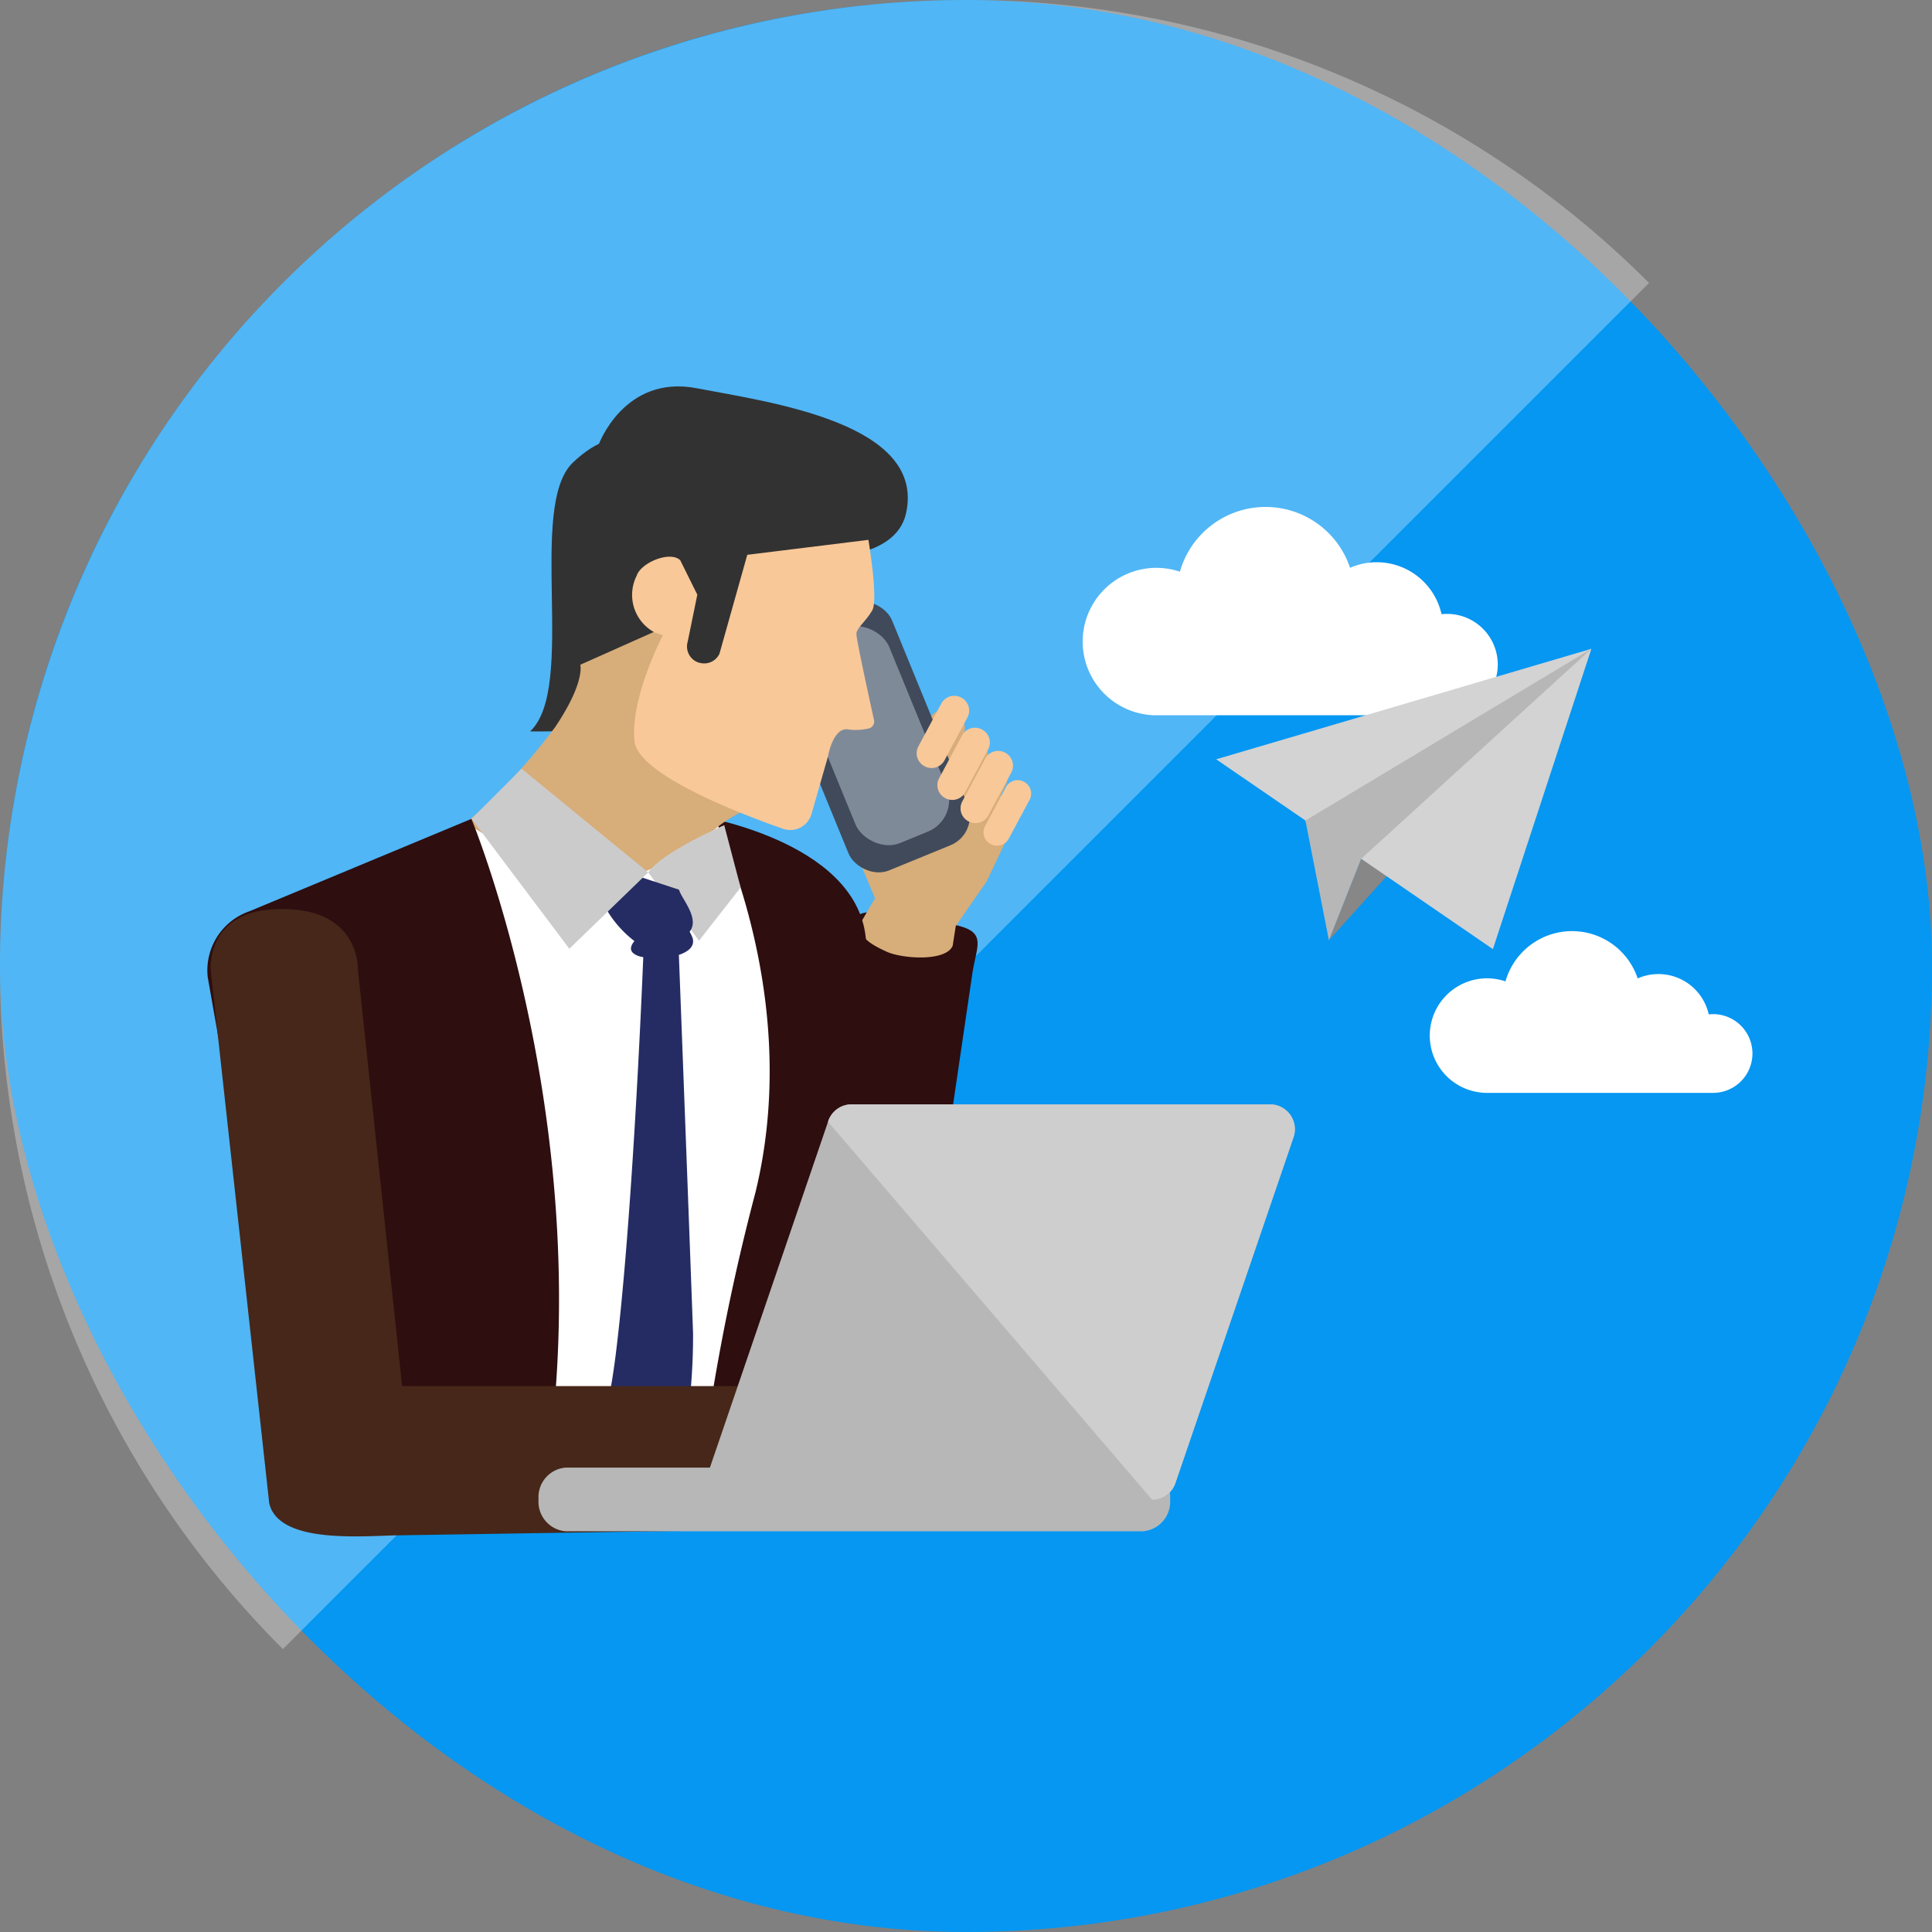 <svg xmlns="http://www.w3.org/2000/svg" xmlns:xlink="http://www.w3.org/1999/xlink" width="100" height="100" viewBox="0 0 100 100"><rect x="0" y="0" width="100" height="100" fill="#808080" stroke="none"/><defs><clipPath id="a"><rect width="100" height="100" rx="50" transform="translate(331 839)" fill="#fff"/></clipPath></defs><g transform="translate(-331 -839)"><rect width="100" height="100" rx="50" transform="translate(331 839)" fill="#0597f2"/><path d="M12710.354,13432.066a50,50,0,0,1,70.712-70.712l-70.712,70.712Z" transform="translate(-12364.711 -12507.709)" fill="#fff" opacity="0.3" style="mix-blend-mode:overlay;isolation:isolate"/><g clip-path="url(#a)"><g transform="translate(381.731 888.762)"><g transform="translate(-40 -29.762)"><path d="M48.493,73.359l-1.214-.179a2.772,2.772,0,0,1-2.333-3.138l3.792-25.794c.221-1.5.341-2.41,1.845-2.188l3.816.6c1.857.353,1.245,1.065,1.024,2.57L51.63,71.025A2.773,2.773,0,0,1,48.493,73.359Z" transform="translate(-15.83 -14.811)" fill="#2e0e0f"/><g transform="translate(33.002 16.703)"><path d="M58.3,34.71l-1.6,2.31-.158,1.015c-.327.839-2.609.687-3.428.311l-.029-.014c-.778-.358-1.587-.809-1.24-1.591l1.086-1.863-1.973-2.994,4.465-5.718a.968.968,0,0,1,1.329-.19l.016.011a.969.969,0,0,1,.243,1.318l-.166.254.512-.157a.776.776,0,0,1,.835.261l.007.009a.774.774,0,0,1,.014.94l-.157.212.209-.109a.751.751,0,0,1,.958.227l.006.009a.749.749,0,0,1,.06.778l-.286.563.1-.054a.656.656,0,0,1,.774.118l.007.006a.658.658,0,0,1,.126.743Z" transform="translate(-50.963 -25.793)" fill="#d7ad79"/><path d="M52.55,35.721l-1.587-3.768,1.254-5.368A.77.77,0,0,1,53.068,26l.015,0a.769.769,0,0,1,.659.869l-.375,2.665a3.127,3.127,0,0,1,1.053,3.182A5.513,5.513,0,0,1,52.55,35.721Z" transform="translate(-50.963 -25.863)" fill="#d7ad79"/></g><g transform="translate(28.669 10.618)"><rect width="6.659" height="13.534" rx="1.609" transform="matrix(0.925, -0.379, 0.379, 0.925, 0, 2.525)" fill="#404a5a"/><rect width="5.101" height="11.374" rx="1.769" transform="matrix(0.925, -0.379, 0.379, 0.925, 1.239, 3.167)" fill="#7f8a99"/></g><path d="M60.619,32.781l-.014-.007a.758.758,0,0,1-.31-1.026l1.186-2.216a.759.759,0,0,1,1.026-.31l.013.007a.759.759,0,0,1,.311,1.026L61.645,32.47A.759.759,0,0,1,60.619,32.781Z" transform="translate(-21.218 -10.267)" fill="#f8c898"/><path d="M62.416,34.785l-.012-.007a.688.688,0,0,1-.282-.931L63.2,31.835a.688.688,0,0,1,.931-.282l.012.006a.689.689,0,0,1,.282.932L63.347,34.5A.688.688,0,0,1,62.416,34.785Z" transform="translate(-21.865 -11.091)" fill="#f8c898"/><path d="M58.768,30.929l-.014-.007a.759.759,0,0,1-.311-1.026l1.186-2.215a.759.759,0,0,1,1.026-.311l.014.008a.758.758,0,0,1,.31,1.026l-1.186,2.216A.758.758,0,0,1,58.768,30.929Z" transform="translate(-20.565 -9.614)" fill="#f8c898"/><path d="M57.112,28.379l-.014-.008a.758.758,0,0,1-.31-1.026l1.186-2.216A.758.758,0,0,1,59,24.819l.014.007a.759.759,0,0,1,.311,1.026l-1.186,2.215A.759.759,0,0,1,57.112,28.379Z" transform="translate(-19.982 -8.715)" fill="#f8c898"/><path d="M35.9,34.251s8.4,1.254,8.9,6.381c.925,9.567-3.4,26.106-3.891,28.51S28.712,64.1,30.616,57.247,33.4,34.124,35.9,34.251Z" transform="translate(-10.716 -12.07)" fill="#2e0e0f"/><path d="M28.439,31.375S34.163,41.4,31.426,52.584A111.569,111.569,0,0,0,28.3,69.772H8.681s2.845-13.886,2.19-19.16c-.944-7.593-2.557-11.5,3.914-15.76C17.738,32.905,27.465,29.354,28.439,31.375Z" transform="translate(-3.06 -10.845)" fill="#fff"/><path d="M31.85,4.626S30.4,3.133,28.017,5.4,28.23,17.057,25.8,19.317c0,0,6.854.167,9.457-1.713s6.426-7.209,2-9.6S31.85,4.626,31.85,4.626Z" transform="translate(-9.093 -1.461)" fill="#323232"/><path d="M20.681,29.118a31.531,31.531,0,0,0,4.606-4.951c1.575-2.337,1.307-3.235,1.307-3.235l5.416-2.416s-2.028,6.566.565,7.465A52.377,52.377,0,0,1,37.482,28a5.96,5.96,0,0,0-4.649,2.2c-2.12,2.419-2.461,1.241-2.461,1.241S27.218,33.4,20.681,29.118Z" transform="translate(-7.289 -6.525)" fill="#d7ad79"/><path d="M39.175,35.07l.848,3.226L37.869,41.05,35.24,37.514C35.963,36.455,39.175,35.07,39.175,35.07Z" transform="translate(-12.42 -12.359)" fill="#cccbcb"/><path d="M21.1,44.046l-3.061,2.341,5.942,19.718.016-.117a70.139,70.139,0,0,0-4.218-30.646l-2.191,7.623Z" transform="translate(-6.198 -12.456)" fill="#00579a"/><path d="M34.119,43.115c.49-.164.835-.442.711-.876a2.21,2.21,0,0,0-.154-.324c.542-.693-.422-1.706-.55-2.175l-2.738-.9-1.192,1.6A5.705,5.705,0,0,0,31.819,42.4c-.3.362-.229.629.257.789.057.018.134.029.2.043-.1,2.537-.613,14.118-1.432,20.623-.925,7.333-3.289,9.1-3.289,9.1l5.688-.132a31.827,31.827,0,0,0,1.611-10.107C34.7,58.369,34.238,46.221,34.119,43.115Z" transform="translate(-9.712 -13.69)" fill="#242c63"/><g transform="translate(20.251)"><path d="M31.273,3.024S32.59-.626,36.346.094s11.9,1.8,10.838,6.491S31.9,8.031,31.273,3.024Z" transform="translate(-31.273 0)" fill="#323232"/><path d="M46.184,12.265s.521,3.082.2,3.645-.8.911-.822,1.207c-.016.248.684,3.444.909,4.462a.376.376,0,0,1-.22.435,2.87,2.87,0,0,1-1.154.056c-.76-.067-1.007,1.41-1.007,1.41l-.851,2.974a1.145,1.145,0,0,1-1.48.765c-2.351-.825-7.5-2.821-7.682-4.534-.236-2.222,1.467-5.485,1.467-5.485l-.4-.13a2.2,2.2,0,0,1-.954-2.95l.007-.02c.243-.673,1.738-1.28,2.248-.778l.883,1.78-.5,2.445a.874.874,0,0,0,.6,1.08l.016,0a.874.874,0,0,0,1.029-.464l1.441-5.124h0Z" transform="translate(-32.217 -4.322)" fill="#f8c898"/></g><g transform="translate(0 22.385)"><path d="M13.67,34.567,2.165,39.355a3.235,3.235,0,0,0-2.145,3.4L3.75,63.873l.838,7.236H17.064C20.946,52.1,13.67,34.567,13.67,34.567Z" transform="translate(0 -34.567)" fill="#2e0e0f"/></g><path d="M23.711,30.558l6.555,5.366-4.083,3.953L21.125,33.15Z" transform="translate(-7.445 -10.769)" fill="#cccbcb"/><path d="M.268,44.947,3.3,72.554c.5,1.985,4.383,1.705,6.383,1.64l19.083-.3c.947-.031.658-7.43-.311-7.43H10.176L7.887,44.9s.15-3.4-4.444-3.11C0,42.007.268,44.947.268,44.947Z" transform="translate(-0.093 -14.721)" fill="#462719"/><g transform="translate(17.14 37.162)"><path d="M57.763,86.419H27.873a1.53,1.53,0,0,0-1.4,1.631v.033a1.53,1.53,0,0,0,1.4,1.631h29.89a1.53,1.53,0,0,0,1.4-1.631V88.05A1.53,1.53,0,0,0,57.763,86.419Z" transform="translate(-26.469 -67.618)" fill="#b7b7b7"/><path d="M69.141,57.386H47.471a1.276,1.276,0,0,0-1.216.9l-6.11,17.889a1.286,1.286,0,0,0,1.216,1.678h21.67a1.277,1.277,0,0,0,1.216-.9l6.111-17.889A1.286,1.286,0,0,0,69.141,57.386Z" transform="translate(-31.267 -57.386)" fill="#b7b7b7"/><path d="M72.5,57.386H50.829a1.276,1.276,0,0,0-1.216.9L66.39,77.851a1.277,1.277,0,0,0,1.216-.9l6.111-17.889A1.286,1.286,0,0,0,72.5,57.386Z" transform="translate(-34.626 -57.386)" fill="#cecece"/></g><path d="M88.824,15.172a2.645,2.645,0,0,0-.289.016,3.435,3.435,0,0,0-4.734-2.4,4.61,4.61,0,0,0-8.808.2,3.815,3.815,0,1,0-1.7,7.4,2.84,2.84,0,0,0,.4.03h15.13a2.623,2.623,0,1,0,0-5.246Z" transform="translate(-24.653 -3.397)" fill="#fff"/><path d="M112.375,47.835a1.978,1.978,0,0,0-.225.013,2.668,2.668,0,0,0-3.678-1.862,3.582,3.582,0,0,0-6.843.153,2.964,2.964,0,1,0-1.324,5.747,2.168,2.168,0,0,0,.315.024h11.754a2.038,2.038,0,1,0,0-4.076Z" transform="translate(-34.437 -15.343)" fill="#fff"/><g transform="translate(52.218 13.582)"><path d="M103.232,20.974,89.647,36.06l1.668-4.219Z" transform="translate(-83.812 -20.974)" fill="#878787"/><path d="M100.057,20.974,80.636,26.693l14.323,9.826Z" transform="translate(-80.636 -20.974)" fill="#d3d3d3"/><path d="M102.571,20.974l-14.8,8.889,1.215,6.2,1.668-4.219Z" transform="translate(-83.151 -20.974)" fill="#b7b7b7"/></g></g></g></g></g></svg>